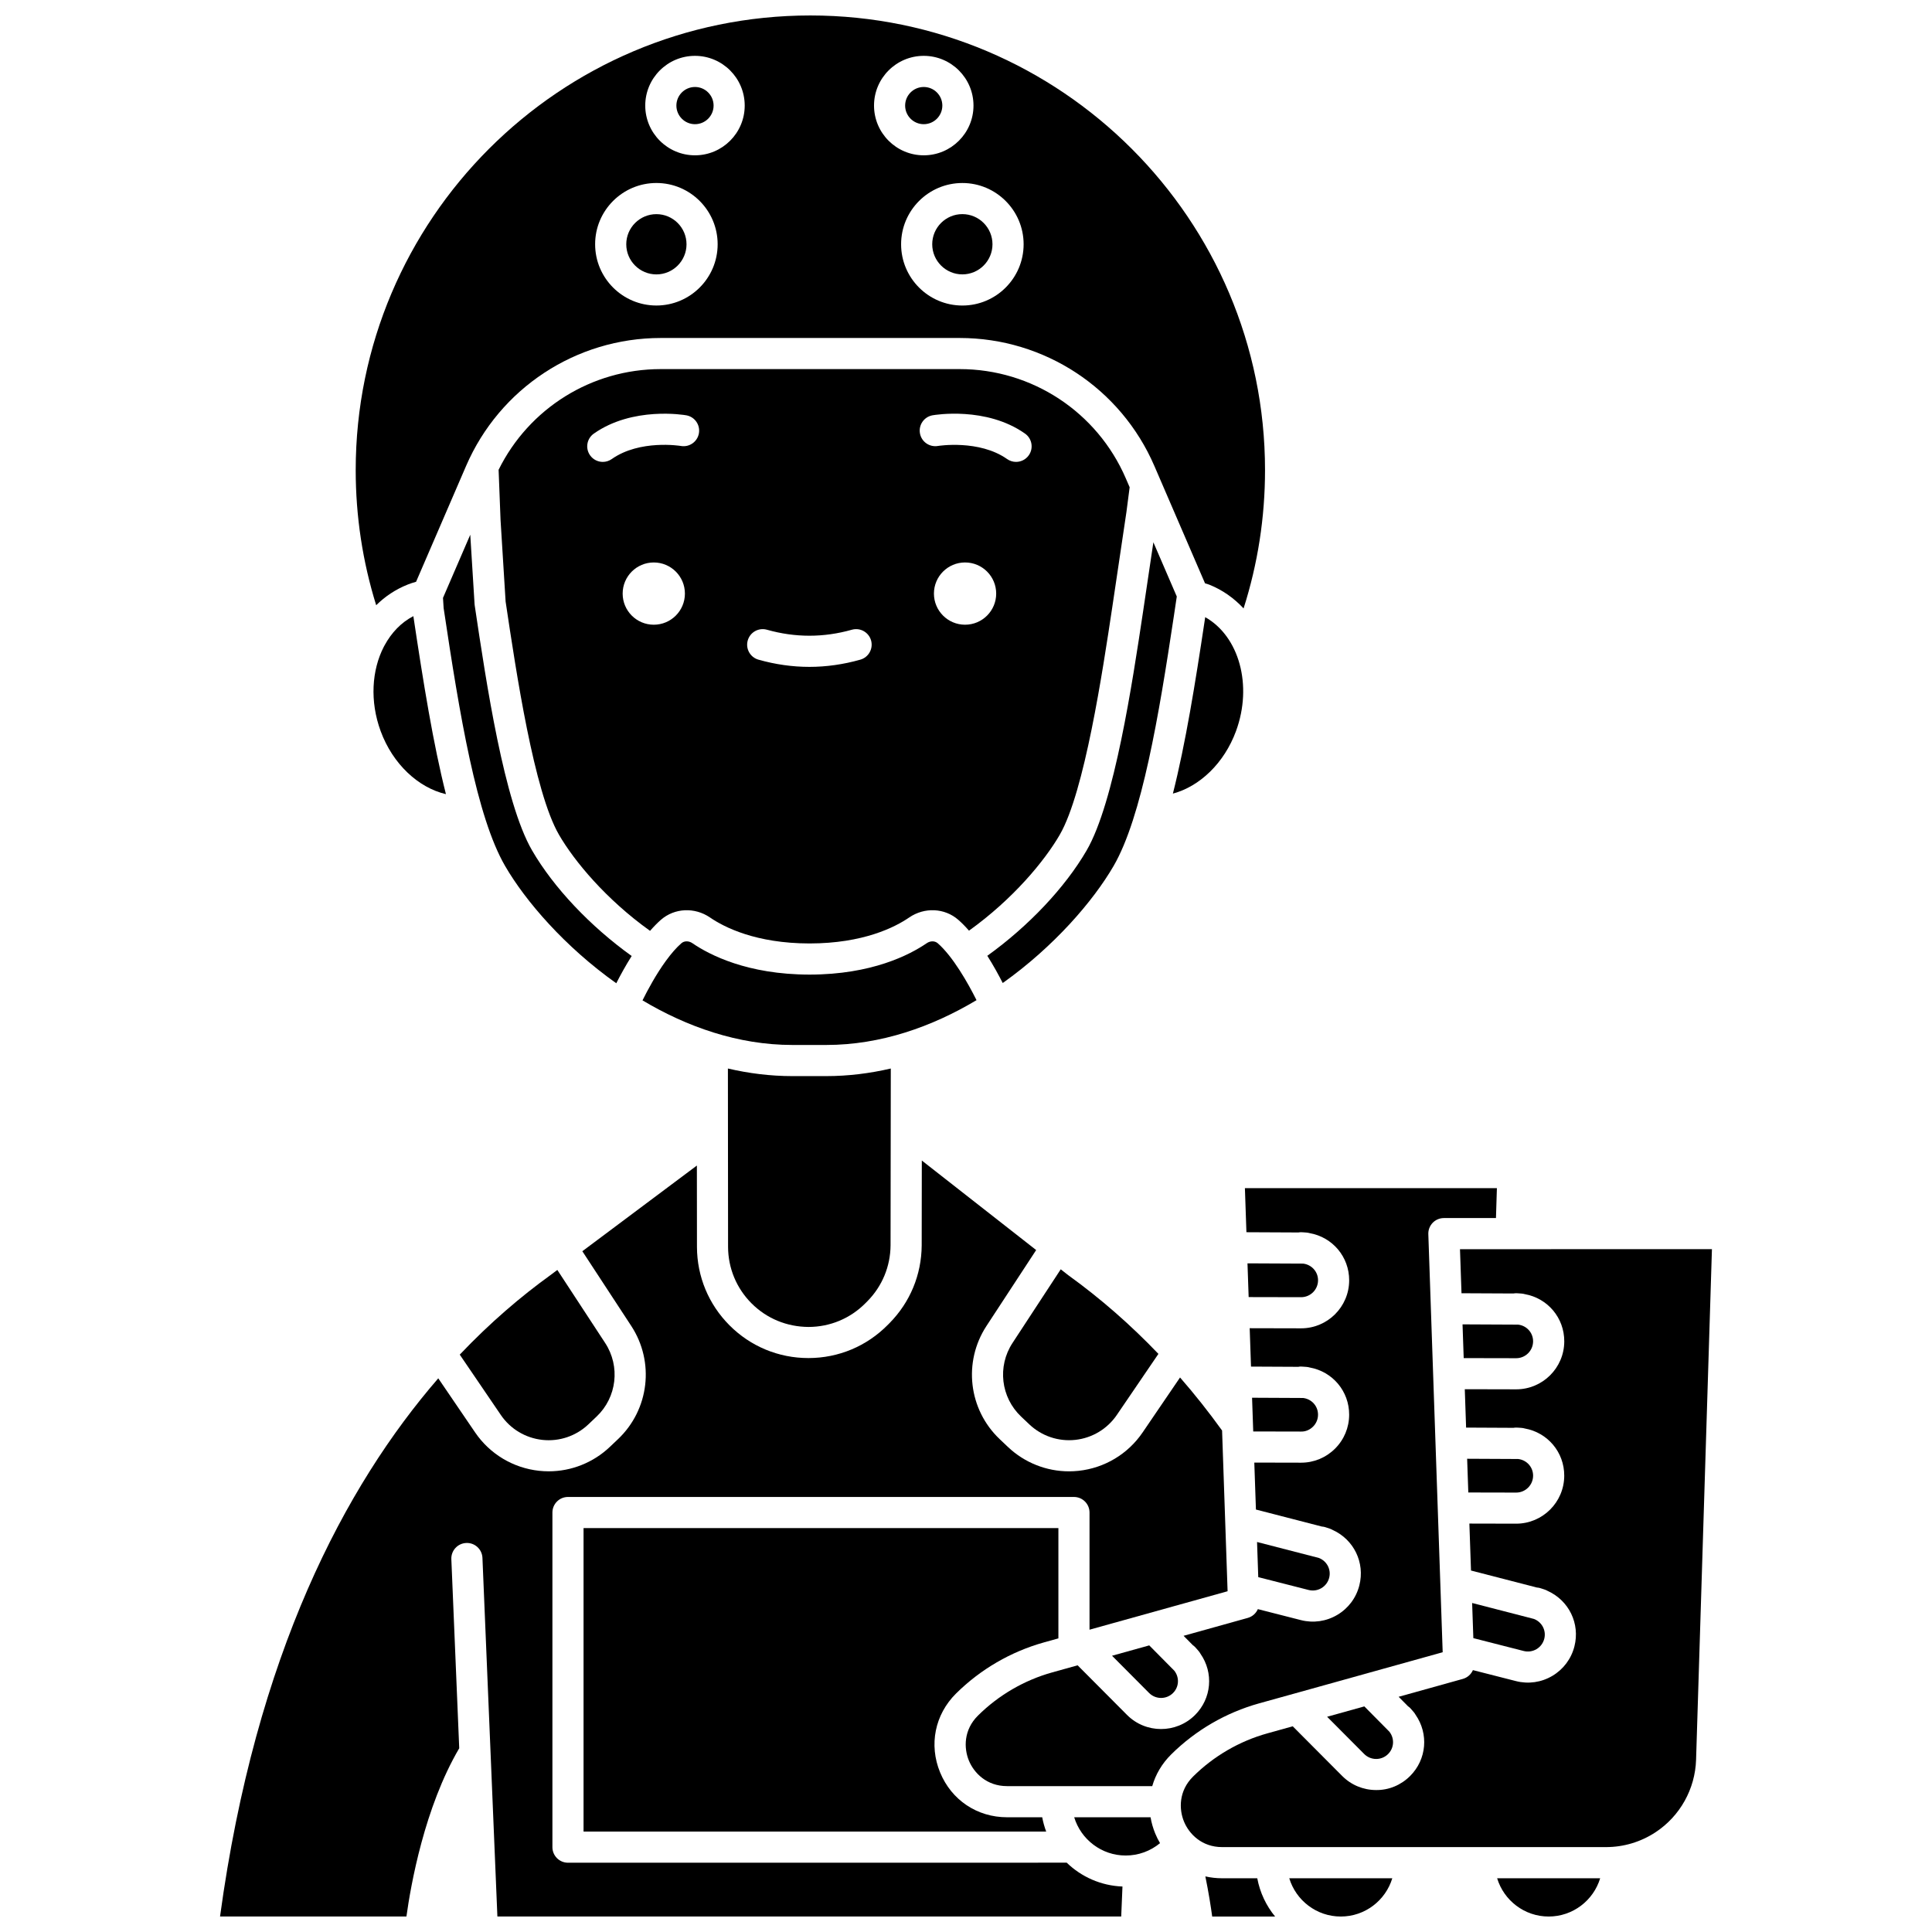 <?xml version="1.0" encoding="UTF-8"?>
<!-- Uploaded to: ICON Repo, www.svgrepo.com, Generator: ICON Repo Mixer Tools -->
<svg width="800px" height="800px" version="1.1" viewBox="144 144 512 512" xmlns="http://www.w3.org/2000/svg">
 <defs>
  <clipPath id="e">
   <path d="m238 148.09h242v157.91h-242z"/>
  </clipPath>
  <clipPath id="d">
   <path d="m202 451h268v200.9h-268z"/>
  </clipPath>
  <clipPath id="c">
   <path d="m463 641h19v10.902h-19z"/>
  </clipPath>
  <clipPath id="b">
   <path d="m485 641h28v10.902h-28z"/>
  </clipPath>
  <clipPath id="a">
   <path d="m540 641h29v10.902h-29z"/>
  </clipPath>
 </defs>
 <path d="m392.51 393.97c-0.762-0.664-1.961-0.668-2.914-0.016-4.523 3.102-14.562 8.301-30.996 8.324h-0.113c-16.434-0.023-26.469-5.223-30.996-8.324-0.953-0.656-2.152-0.652-2.918 0.016-1.297 1.129-2.691 2.719-4.144 4.719-2.59 3.57-4.793 7.668-6.16 10.418 11.715 6.977 25.277 11.82 39.73 11.82h8.969c14.492 0 28.086-4.867 39.82-11.875-2.297-4.609-6.297-11.613-10.277-15.082z"/>
 <path d="m354 429.18c-5.856 0-11.57-0.727-17.098-2.012l0.043 47.281c0.02 5.637 2.227 10.949 6.211 14.945 4.035 4.047 9.387 6.234 15.125 6.262 5.715-0.012 11.078-2.258 15.098-6.324l0.48-0.484c3.934-3.981 6.117-9.254 6.148-14.852l0.062-46.828c-5.527 1.285-11.242 2.012-17.098 2.012z"/>
 <path d="m311.4 397.35c-10.969-7.867-20.672-18.113-26.406-28-7.398-12.758-12.086-44.133-15.188-64.898l-0.039-0.355-1.141-18.387-7.227 16.734 0.168 2.699c4.273 28.602 8.738 55.328 16.289 68.348 5.41 9.328 15.852 21.43 29.465 31.082 1.047-2.062 2.441-4.625 4.078-7.223z"/>
 <path d="m424.85 365.21c6.547-11.289 11.348-43.223 13.926-60.379l3.738-25.121 0.855-6.582-1.027-2.375c-7.59-17.578-24.863-28.938-44.012-28.938h-79.234c-18.316 0-34.91 10.395-42.961 26.684l0.516 13.312 1.34 21.594c2.828 18.938 7.551 50.441 14.141 61.805 4.062 7.004 12.418 17.09 24.137 25.477 0.977-1.121 1.945-2.109 2.894-2.941 3.598-3.133 8.941-3.379 13-0.598 3.742 2.566 12.145 6.867 26.387 6.879 14.242-0.012 22.645-4.312 26.387-6.879 4.055-2.781 9.398-2.539 13 0.598 0.98 0.852 1.934 1.832 2.856 2.891 11.68-8.383 20.012-18.445 24.059-25.426zm-107.59-55.652c-4.555 0-8.25-3.695-8.25-8.25s3.695-8.25 8.25-8.25c4.555 0 8.25 3.695 8.25 8.25s-3.695 8.25-8.25 8.25zm11.957-50.719c-0.395 2.238-2.527 3.738-4.769 3.348-0.172-0.031-10.898-1.766-18.328 3.469-0.723 0.508-1.551 0.754-2.371 0.754-1.297 0-2.57-0.609-3.375-1.75-1.312-1.863-0.867-4.434 0.996-5.746 10.289-7.25 23.926-4.953 24.5-4.852 2.246 0.395 3.742 2.531 3.348 4.777zm42.777 59.98c-4.469 1.266-9.012 1.91-13.496 1.91-4.488 0-9.027-0.641-13.496-1.91-2.191-0.621-3.465-2.902-2.844-5.09 0.621-2.191 2.898-3.465 5.094-2.844 7.477 2.117 15.023 2.117 22.5 0 2.191-0.621 4.473 0.652 5.094 2.844 0.613 2.191-0.66 4.469-2.852 5.09zm27.758-9.262c-4.555 0-8.25-3.695-8.25-8.25s3.695-8.25 8.25-8.25c4.555 0 8.25 3.695 8.25 8.25s-3.695 8.25-8.25 8.25zm-7.18-47.375c-2.242 0.391-4.383-1.102-4.777-3.348-0.395-2.242 1.102-4.383 3.348-4.777 0.574-0.102 14.211-2.402 24.5 4.852 1.863 1.312 2.309 3.887 0.996 5.746-0.805 1.141-2.078 1.75-3.375 1.75-0.82 0-1.648-0.242-2.371-0.754-7.398-5.211-18.215-3.488-18.32-3.469z"/>
 <path d="m471.55 337.76c4.477-12.176 0.805-25.164-8.16-30.207l-0.141 0.957c-2.492 16.574-5.066 32.555-8.422 45.805 7.113-1.895 13.609-8.09 16.723-16.555z"/>
 <path d="m265.84 502.99 10.883 15.988c2.531 3.719 6.547 6.125 11.023 6.609 4.477 0.488 8.91-1.02 12.176-4.113l2.176-2.066c5.379-5.098 6.336-13.301 2.277-19.5l-12.676-19.359-1.91 1.43c-7.664 5.535-15.805 12.438-23.949 21.012z"/>
 <path d="m245.94 314.99c-0.066 0.141-0.141 0.27-0.223 0.402-3.199 6.199-3.746 14.453-0.836 22.371 3.195 8.691 9.961 14.988 17.297 16.695-3.367-13.273-5.988-29.523-8.633-47.176-3.238 1.676-5.805 4.387-7.606 7.707z"/>
 <path d="m427.07 481.92-1.965-1.539-12.781 19.523c-4.059 6.199-3.102 14.402 2.273 19.5l2.18 2.066c3.266 3.094 7.699 4.594 12.172 4.113s8.492-2.891 11.023-6.609l11.02-16.18c-7.394-7.727-15.344-14.68-23.793-20.781-0.043-0.027-0.086-0.059-0.129-0.094z"/>
 <path d="m391.05 208.73c0 4.402 3.582 7.984 7.984 7.984s7.984-3.582 7.984-7.984-3.582-7.984-7.984-7.984c-4.402-0.004-7.984 3.578-7.984 7.984z"/>
 <path d="m317.95 216.72c4.402 0 7.984-3.582 7.984-7.984s-3.582-7.984-7.984-7.984c-4.402 0-7.984 3.582-7.984 7.984s3.582 7.984 7.984 7.984z"/>
 <path d="m328.18 176.91c2.719 0 4.93-2.211 4.93-4.93s-2.211-4.93-4.93-4.93-4.93 2.211-4.93 4.93c0 2.715 2.211 4.93 4.93 4.93z"/>
 <g clip-path="url(#e)">
  <path d="m252 298.93c0.715-0.285 1.469-0.531 2.266-0.754l13.25-30.688c8.895-20.605 29.145-33.918 51.586-33.918h79.234c22.441 0 42.691 13.312 51.586 33.918l13.422 31.094 1.098 0.348c3.531 1.406 6.594 3.582 9.121 6.309 3.769-11.809 5.684-24.113 5.684-36.652 0-66.441-54.051-120.49-120.49-120.49s-120.49 54.051-120.49 120.49c0 12.234 1.836 24.258 5.426 35.805 2.359-2.332 5.144-4.199 8.305-5.457zm163.27-90.195c0 8.953-7.281 16.234-16.234 16.234s-16.234-7.281-16.234-16.234 7.281-16.234 16.234-16.234c8.949-0.004 16.234 7.281 16.234 16.234zm-26.465-49.934c7.266 0 13.18 5.91 13.18 13.18 0 7.266-5.914 13.18-13.18 13.18-7.266 0-13.18-5.91-13.18-13.18s5.91-13.18 13.18-13.18zm-60.629 0c7.266 0 13.18 5.91 13.18 13.18 0 7.266-5.914 13.18-13.18 13.18s-13.18-5.91-13.18-13.18 5.914-13.18 13.18-13.18zm-10.227 33.695c8.953 0 16.234 7.281 16.234 16.234s-7.281 16.234-16.234 16.234-16.234-7.281-16.234-16.234c-0.004-8.949 7.277-16.234 16.234-16.234z"/>
 </g>
 <path d="m455.86 302.08-6.203-14.371-2.727 18.344c-2.848 18.945-7.613 50.648-14.949 63.297-5.719 9.859-15.395 20.082-26.332 27.945 1.641 2.594 3.035 5.156 4.086 7.215 13.57-9.641 23.98-21.711 29.379-31.02 7.496-12.926 11.996-39.789 15.969-66.199z"/>
 <g clip-path="url(#d)">
  <path d="m294.52 637.64c-2.277 0-4.125-1.848-4.125-4.125v-88.68c0-2.277 1.848-4.125 4.125-4.125h134.09c2.277 0 4.125 1.848 4.125 4.125v31.051l36.59-10.191-0.012-0.367-1.449-42.227c-3.535-4.906-7.25-9.598-11.141-14.055l-9.922 14.57c-3.894 5.723-10.078 9.426-16.961 10.168-0.844 0.09-1.691 0.137-2.531 0.137-6 0-11.797-2.289-16.199-6.465l-2.18-2.066c-8.273-7.844-9.746-20.465-3.5-30.004l13.164-20.109-30.305-23.727-0.031 22.469c-0.043 7.785-3.07 15.102-8.531 20.625l-0.48 0.484c-5.578 5.641-13.016 8.754-20.945 8.773h-0.062c-7.906 0-15.336-3.082-20.922-8.684-5.531-5.551-8.59-12.918-8.617-20.754l-0.02-21.582-30.355 22.707 12.957 19.793c6.246 9.543 4.773 22.16-3.5 30.004l-2.176 2.066c-4.406 4.176-10.199 6.465-16.203 6.465-0.84 0-1.684-0.047-2.531-0.137-6.883-0.742-13.062-4.445-16.961-10.168l-9.766-14.34c-24.676 28.5-48.371 73.133-57.832 142.62h49.395c1.156-8.355 4.789-28.93 13.992-44.582l-2.09-50.109c-0.094-2.277 1.672-4.199 3.949-4.293 2.277-0.105 4.199 1.672 4.293 3.949l3.961 95.035h165.32l0.332-7.941c-5.731-0.219-10.918-2.586-14.777-6.32z"/>
 </g>
 <path d="m490.79 565.36c1.16 0.293 2.367 0.121 3.398-0.488 1.031-0.613 1.762-1.59 2.059-2.75 0.562-2.199-0.613-4.434-2.738-5.25l-16.379-4.227 0.32 9.312z"/>
 <path d="m545.8 539.55c2.469 0 4.481-2.004 4.488-4.477 0.004-2.273-1.68-4.148-3.945-4.422l-13.535-0.066 0.309 8.938 12.676 0.027h0.008z"/>
 <g clip-path="url(#c)">
  <path d="m467.87 641.76c-1.527 0-3.012-0.172-4.438-0.496 0.891 4.371 1.465 8.082 1.812 10.641h16.672c-2.359-2.875-4.019-6.344-4.727-10.141z"/>
 </g>
 <path d="m388.8 176.91c2.719 0 4.93-2.211 4.93-4.93s-2.211-4.93-4.93-4.93-4.93 2.211-4.93 4.93c0 2.715 2.211 4.93 4.93 4.93z"/>
 <path d="m438.7 582.79 9.82 9.863c1.746 1.754 4.594 1.762 6.344 0.012 1.609-1.602 1.746-4.121 0.34-5.914l-6.644-6.707z"/>
 <path d="m495.7 598.96 9.82 9.863c0.844 0.848 1.973 1.316 3.168 1.32h0.012c1.195 0 2.316-0.465 3.164-1.309 1.609-1.602 1.746-4.121 0.34-5.914l-6.641-6.707z"/>
 <g clip-path="url(#b)">
  <path d="m499.32 651.9c6.434 0 11.879-4.281 13.652-10.141h-27.305c1.773 5.859 7.223 10.141 13.652 10.141z"/>
 </g>
 <path d="m545.79 503.94h0.008c2.469 0 4.481-2.004 4.488-4.477 0.004-2.269-1.68-4.144-3.941-4.422l-14.758-0.07 0.309 8.941z"/>
 <g clip-path="url(#a)">
  <path d="m554.41 651.9c6.434 0 11.879-4.281 13.652-10.141h-27.305c1.777 5.859 7.223 10.141 13.652 10.141z"/>
 </g>
 <path d="m530.91 475.05 0.043 1.211 0.359 10.461 13.762 0.066c0.25-0.047 0.512-0.066 0.77-0.07 0.223 0 0.441 0.016 0.66 0.039l0.711 0.051c0.297 0.023 0.586 0.074 0.863 0.152 6.059 1.078 10.484 6.273 10.469 12.52-0.016 7.012-5.727 12.707-12.738 12.707h-0.027l-13.598-0.031 0.348 10.172 12.539 0.062c0.496-0.09 1.066-0.07 1.453-0.031l0.68 0.047c0.301 0.023 0.594 0.074 0.875 0.156 6.055 1.078 10.477 6.273 10.461 12.52-0.016 7.012-5.727 12.707-12.738 12.707h-0.027l-12.375-0.027 0.43 12.445 17.453 4.504c0.254 0.016 0.508 0.059 0.762 0.121 0.254 0.066 0.48 0.141 0.664 0.207l0.648 0.215c0.281 0.094 0.547 0.215 0.797 0.359 5.609 2.527 8.629 8.652 7.082 14.703-0.84 3.297-2.918 6.066-5.84 7.805-2.926 1.734-6.352 2.227-9.648 1.387l-11.41-2.91c-0.484 1.113-1.449 1.988-2.68 2.332l-17.004 4.738 2.473 2.5c0.211 0.145 0.406 0.309 0.594 0.492 0.184 0.188 0.34 0.363 0.461 0.516l0.449 0.52c0.195 0.227 0.363 0.469 0.5 0.719 3.519 5.043 2.977 11.848-1.449 16.254-2.41 2.402-5.637 3.758-9.012 3.711-3.402-0.008-6.598-1.34-8.996-3.75l-13.086-13.145-6.703 1.867c-7.422 2.066-14.238 6.027-19.707 11.453-3.832 3.801-3.758 8.652-2.41 11.926 1.348 3.273 4.711 6.769 10.109 6.769h101.72c4.688 0 9.238-1.363 13.148-3.941 6.481-4.273 10.492-11.453 10.734-19.211l4.203-135.31z"/>
 <path d="m486.7 592.9h0.004l18.973-5.285c0.004 0 0.004 0 0.004-0.004l20.645-5.75-0.012-0.367-3.793-110.43c-0.039-1.117 0.379-2.203 1.156-3.008 0.777-0.805 1.848-1.258 2.965-1.258h13.805l0.246-7.918h-66.781l0.043 1.211 0.359 10.461 13.762 0.066c0.504-0.094 1.078-0.07 1.465-0.027l0.672 0.051c0.297 0.023 0.586 0.074 0.859 0.152 6.059 1.074 10.484 6.269 10.473 12.52-0.016 7.012-5.727 12.707-12.738 12.707h-0.027l-13.598-0.031 0.348 10.172 12.535 0.062c0.25-0.047 0.508-0.094 0.777-0.07 0.219 0 0.434 0.016 0.648 0.039l0.719 0.051c0.301 0.023 0.594 0.074 0.871 0.156 6.055 1.078 10.477 6.273 10.461 12.52-0.008 3.402-1.34 6.598-3.75 8.996-2.406 2.391-5.594 3.711-8.984 3.711h-0.031l-12.371-0.027 0.43 12.445 17.453 4.504c0.254 0.016 0.508 0.059 0.766 0.121 0.25 0.066 0.473 0.141 0.656 0.207l0.652 0.215c0.285 0.094 0.555 0.219 0.805 0.363 5.602 2.531 8.617 8.648 7.074 14.699-0.84 3.297-2.918 6.07-5.84 7.805-2.926 1.734-6.352 2.227-9.648 1.387l-11.41-2.91c-0.484 1.113-1.449 1.988-2.68 2.332l-17.004 4.738 2.473 2.5c0.207 0.141 0.402 0.305 0.59 0.492s0.344 0.367 0.465 0.523l0.445 0.512c0.195 0.227 0.363 0.473 0.504 0.727 3.519 5.043 2.973 11.844-1.453 16.25-4.977 4.953-13.055 4.938-18.012-0.039l-13.086-13.145-6.703 1.867c-7.422 2.066-14.234 6.027-19.707 11.453-3.832 3.801-3.758 8.652-2.41 11.926 1.348 3.273 4.711 6.769 10.109 6.769h38.484c0.883-3.082 2.566-5.965 5.008-8.387 6.469-6.414 14.523-11.098 23.301-13.543z"/>
 <path d="m448.91 625.59h-20.238c1.773 5.859 7.223 10.141 13.652 10.141 3.375 0 6.559-1.176 9.094-3.281-0.48-0.812-0.91-1.672-1.281-2.574-0.578-1.406-0.984-2.844-1.227-4.285z"/>
 <path d="m420.67 579.25 3.816-1.062v-29.223h-125.84v80.43h122.61c-0.461-1.219-0.816-2.488-1.059-3.801h-9.32c-7.922 0-14.719-4.551-17.738-11.879-3.016-7.328-1.395-15.344 4.231-20.926 6.473-6.41 14.527-11.094 23.305-13.539z"/>
 <path d="m547.79 581.53c1.16 0.293 2.367 0.121 3.398-0.488 1.031-0.613 1.762-1.59 2.059-2.75 0.562-2.199-0.613-4.434-2.738-5.254l-16.379-4.227 0.32 9.312z"/>
 <path d="m488.8 487.77h0.008c2.469 0 4.481-2.004 4.488-4.477 0.004-2.269-1.68-4.144-3.941-4.422l-14.758-0.07 0.309 8.941z"/>
 <path d="m491.97 522.07c0.852-0.844 1.32-1.969 1.32-3.168 0.004-2.273-1.68-4.148-3.945-4.422l-13.535-0.066 0.309 8.938 12.676 0.027c1.215 0.031 2.324-0.461 3.176-1.309z"/>
</svg>